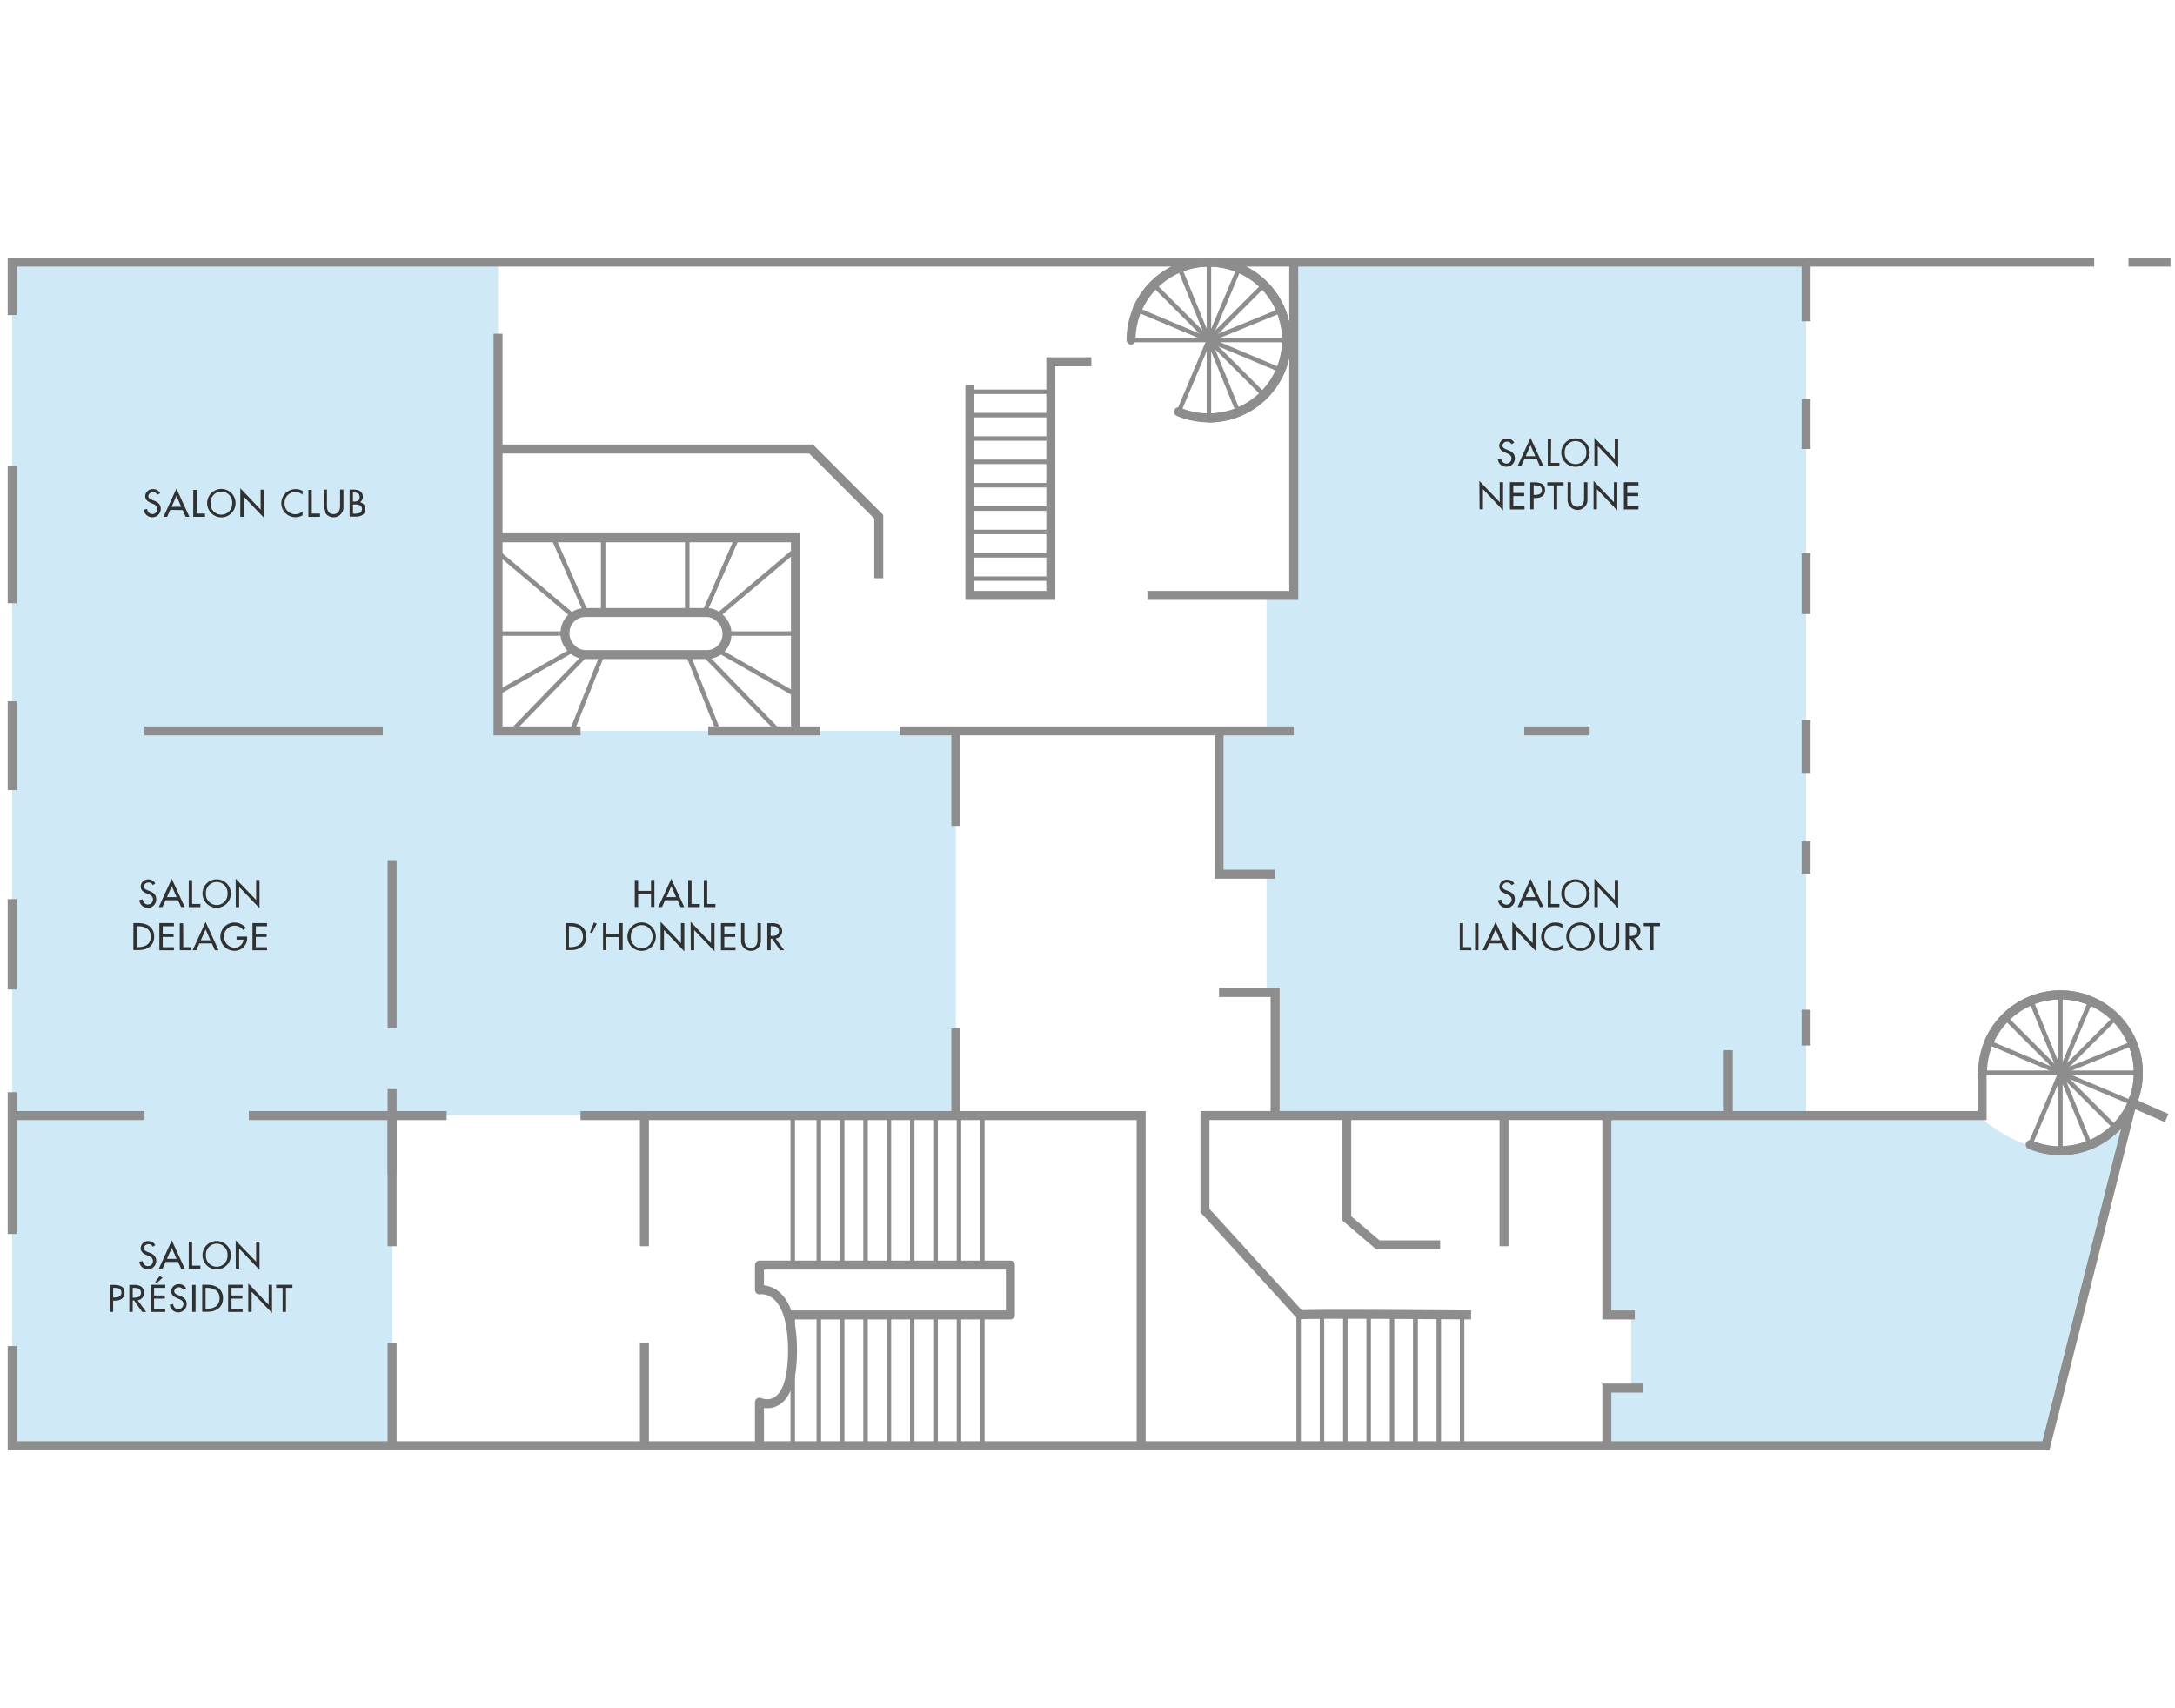 <svg xmlns="http://www.w3.org/2000/svg" viewBox="0 0 484 380"><defs><style>.cls-1{fill:#cfe9f7;}.cls-2,.cls-3,.cls-4,.cls-5{fill:none;stroke:#8d8d8d;}.cls-2,.cls-5{stroke-miterlimit:10;}.cls-2,.cls-3,.cls-4{stroke-width:2px;}.cls-3,.cls-4{stroke-linejoin:round;}.cls-4{stroke-linecap:round;}.cls-6{fill:#313131;}</style></defs><title>Plan_ArtMetiers_01</title><g id="COULEURS"><polygon class="cls-1" points="110.83 58.32 2.71 58.32 2.71 248.22 2.71 321.68 87.26 321.68 87.26 248.22 105.63 248.22 110.83 248.22 212.71 248.22 212.71 162.63 110.83 162.63 110.83 58.32"/><polygon class="cls-1" points="288.94 58.75 287.9 132.48 281.84 132.48 281.84 162.63 271.27 162.63 271.27 194.51 281.84 194.51 281.84 220.84 283.75 220.84 283.75 248.22 401.91 248.22 401.91 58.75 288.94 58.75"/><path class="cls-1" d="M357.56,292.53H363v17.17h-5.44v12h97.72L473.58,249s-4.89,6.44-15.74,6.78c-9,.28-16.77-6.86-16.77-6.86H406.5l-41-.66-7.95.66Z"/></g><g id="CONTOURS"><polyline class="cls-2" points="2.71 70.1 2.71 58.32 401.91 58.32 401.91 71.49"/><line class="cls-2" x1="401.91" y1="160.2" x2="401.91" y2="171.98"/><line class="cls-2" x1="384.59" y1="233.67" x2="384.59" y2="248.22"/><line class="cls-2" x1="2.71" y1="103.72" x2="2.71" y2="134.21"/><line class="cls-2" x1="2.71" y1="156.04" x2="2.71" y2="175.79"/><line class="cls-2" x1="2.71" y1="200.05" x2="2.71" y2="220.15"/><line class="cls-2" x1="2.71" y1="243.02" x2="2.71" y2="274.56"/><polyline class="cls-2" points="2.71 299.51 2.71 321.68 455.28 321.68 474.48 245.41 482.14 248.77"/><polyline class="cls-2" points="55.38 248.22 87.26 248.22 87.26 277.29"/><line class="cls-2" x1="87.26" y1="298.81" x2="87.26" y2="321.68"/><path class="cls-3" d="M176.15,292.58h48.69V281.49H169V287s7.36-1.39,7.36,13.51S169,312,169,312v9.7"/><path class="cls-2" d="M358.94,248.22h-90.8v21.14s21.49,23.56,21.15,23.22,38.07,0,38.07,0"/><line class="cls-2" x1="143.4" y1="298.81" x2="143.4" y2="321.68"/><polyline class="cls-2" points="253.94 321.68 253.94 248.22 143.4 248.22 143.4 277.29"/><polyline class="cls-2" points="363.79 292.58 357.56 292.58 357.56 248.22 397.75 248.22 441.07 248.22 441.07 238.69"/><line class="cls-2" x1="87.26" y1="242.33" x2="87.26" y2="261.39"/><line class="cls-2" x1="32.16" y1="248.22" x2="2.71" y2="248.22"/><line class="cls-2" x1="87.26" y1="228.81" x2="87.26" y2="191.39"/><line class="cls-2" x1="32.16" y1="162.63" x2="85.18" y2="162.63"/><line class="cls-2" x1="143.4" y1="248.22" x2="129.19" y2="248.22"/><line class="cls-2" x1="87.26" y1="248.22" x2="99.39" y2="248.22"/><polyline class="cls-2" points="110.83 74.26 110.83 162.63 129.19 162.63"/><polyline class="cls-2" points="110.83 99.9 180.48 99.9 195.55 114.98 195.55 128.67"/><polyline class="cls-2" points="110.83 119.66 177.01 119.66 177.01 162.63"/><line class="cls-2" x1="157.61" y1="162.63" x2="182.56" y2="162.63"/><line class="cls-2" x1="200.23" y1="162.63" x2="287.9" y2="162.63"/><line class="cls-2" x1="212.71" y1="162.63" x2="212.71" y2="183.76"/><line class="cls-2" x1="212.71" y1="228.81" x2="212.71" y2="248.22"/><polyline class="cls-2" points="271.27 162.63 271.27 194.51 283.75 194.51"/><polyline class="cls-2" points="271.27 220.84 283.75 220.84 283.75 248.22"/><line class="cls-2" x1="401.91" y1="88.82" x2="401.91" y2="99.9"/><line class="cls-2" x1="401.91" y1="123.12" x2="401.91" y2="136.64"/><line class="cls-2" x1="401.91" y1="187.23" x2="401.91" y2="194.51"/><line class="cls-2" x1="401.91" y1="224.66" x2="401.91" y2="232.63"/><line class="cls-2" x1="339.19" y1="162.63" x2="353.74" y2="162.63"/><polyline class="cls-2" points="287.9 58.32 287.9 132.48 255.33 132.48"/><polyline class="cls-2" points="215.83 85.7 215.83 132.48 233.84 132.48 233.84 80.5 242.85 80.5"/><line class="cls-2" x1="401.91" y1="58.32" x2="466.02" y2="58.32"/><line class="cls-2" x1="473.64" y1="58.32" x2="483" y2="58.32"/><polyline class="cls-2" points="299.69 248.22 299.69 271.09 306.62 276.98 320.48 276.98"/><line class="cls-2" x1="334.69" y1="248.22" x2="334.69" y2="277.29"/><polyline class="cls-2" points="357.56 321.68 357.56 308.86 365.53 308.86"/><rect class="cls-2" x="125.73" y="136.29" width="36.04" height="9.36" rx="4.5" ry="4.5"/><path class="cls-4" d="M251.69,75.65A17.33,17.33,0,1,1,269,93"/><line class="cls-5" x1="251.69" y1="75.65" x2="286.34" y2="75.65"/><line class="cls-5" x1="269.02" y1="58.32" x2="269.02" y2="92.97"/><line class="cls-5" x1="256.77" y1="63.4" x2="281.27" y2="87.9"/><line class="cls-5" x1="281.27" y1="63.4" x2="269.02" y2="75.65"/><path class="cls-4" d="M253,68.93a17.33,17.33,0,1,1,9.25,22.69"/><line class="cls-5" x1="253.05" y1="68.93" x2="284.99" y2="82.36"/><line class="cls-5" x1="275.73" y1="59.68" x2="262.3" y2="91.62"/><line class="cls-5" x1="262.47" y1="59.6" x2="275.56" y2="91.69"/><line class="cls-5" x1="285.06" y1="69.1" x2="269.08" y2="75.62"/><path class="cls-4" d="M441.18,238.69A17.33,17.33,0,1,1,458.5,256"/><path class="cls-4" d="M442.53,232a17.33,17.33,0,1,1,9.25,22.69"/><line class="cls-5" x1="182.21" y1="321.68" x2="182.21" y2="292.57"/><line class="cls-5" x1="187.41" y1="321.68" x2="187.41" y2="292.57"/><line class="cls-5" x1="192.61" y1="321.68" x2="192.61" y2="292.57"/><line class="cls-5" x1="197.81" y1="321.68" x2="197.81" y2="292.57"/><line class="cls-5" x1="203" y1="321.68" x2="203" y2="292.57"/><line class="cls-5" x1="208.2" y1="321.68" x2="208.2" y2="292.57"/><line class="cls-5" x1="208.2" y1="321.68" x2="208.2" y2="292.57"/><line class="cls-5" x1="213.4" y1="321.68" x2="213.4" y2="292.57"/><line class="cls-5" x1="218.6" y1="321.68" x2="218.6" y2="292.57"/><line class="cls-5" x1="288.98" y1="321.68" x2="288.98" y2="292.57"/><line class="cls-5" x1="294.18" y1="321.68" x2="294.18" y2="292.57"/><line class="cls-5" x1="299.37" y1="321.68" x2="299.37" y2="292.57"/><line class="cls-5" x1="304.57" y1="321.68" x2="304.57" y2="292.57"/><line class="cls-5" x1="309.77" y1="321.68" x2="309.77" y2="292.57"/><line class="cls-5" x1="314.97" y1="321.68" x2="314.97" y2="292.57"/><line class="cls-5" x1="314.97" y1="321.68" x2="314.97" y2="292.57"/><line class="cls-5" x1="320.17" y1="321.68" x2="320.17" y2="292.57"/><line class="cls-5" x1="325.36" y1="321.68" x2="325.36" y2="292.57"/><line class="cls-5" x1="176.41" y1="321.68" x2="176.41" y2="292.57"/><line class="cls-5" x1="182.21" y1="280.79" x2="182.21" y2="248.22"/><line class="cls-5" x1="187.41" y1="280.79" x2="187.41" y2="248.22"/><line class="cls-5" x1="192.61" y1="280.79" x2="192.61" y2="248.22"/><line class="cls-5" x1="197.81" y1="280.79" x2="197.81" y2="248.22"/><line class="cls-5" x1="203" y1="280.79" x2="203" y2="248.22"/><line class="cls-5" x1="208.2" y1="280.79" x2="208.2" y2="248.22"/><line class="cls-5" x1="208.2" y1="280.79" x2="208.2" y2="248.22"/><line class="cls-5" x1="213.4" y1="280.79" x2="213.4" y2="248.22"/><line class="cls-5" x1="218.6" y1="280.79" x2="218.6" y2="248.22"/><line class="cls-5" x1="176.41" y1="280.79" x2="176.41" y2="248.22"/><line class="cls-5" x1="134.04" y1="145.65" x2="127.29" y2="162.63"/><line class="cls-5" x1="130.41" y1="145.65" x2="113.95" y2="162.63"/><line class="cls-5" x1="127.51" y1="144.63" x2="110.83" y2="154.14"/><line class="cls-5" x1="125.73" y1="140.97" x2="110.83" y2="140.97"/><line class="cls-5" x1="127.69" y1="137.17" x2="110.83" y2="122.95"/><line class="cls-5" x1="130.41" y1="136.29" x2="123.13" y2="119.66"/><line class="cls-5" x1="134.22" y1="136.29" x2="134.22" y2="119.66"/><line class="cls-5" x1="153.1" y1="145.65" x2="159.86" y2="162.63"/><line class="cls-5" x1="156.74" y1="145.65" x2="173.2" y2="162.63"/><line class="cls-5" x1="159.64" y1="144.63" x2="176.32" y2="154.14"/><line class="cls-5" x1="161.42" y1="140.97" x2="176.32" y2="140.97"/><line class="cls-5" x1="159.46" y1="137.17" x2="176.32" y2="122.95"/><line class="cls-5" x1="156.74" y1="136.29" x2="164.02" y2="119.66"/><line class="cls-5" x1="152.93" y1="136.29" x2="152.93" y2="119.66"/><line class="cls-5" x1="215.83" y1="128.75" x2="233.85" y2="128.75"/><line class="cls-5" x1="215.83" y1="123.56" x2="233.85" y2="123.56"/><line class="cls-5" x1="215.83" y1="118.36" x2="233.85" y2="118.36"/><line class="cls-5" x1="215.83" y1="113.16" x2="233.85" y2="113.16"/><line class="cls-5" x1="215.83" y1="107.96" x2="233.85" y2="107.96"/><line class="cls-5" x1="215.83" y1="102.76" x2="233.85" y2="102.76"/><line class="cls-5" x1="215.83" y1="97.57" x2="233.85" y2="97.57"/><line class="cls-5" x1="215.83" y1="92.37" x2="233.85" y2="92.37"/><line class="cls-5" x1="215.83" y1="87.17" x2="233.85" y2="87.17"/><line class="cls-5" x1="441.18" y1="238.69" x2="475.83" y2="238.69"/><line class="cls-5" x1="458.5" y1="221.36" x2="458.5" y2="256.02"/><line class="cls-5" x1="446.25" y1="226.44" x2="470.76" y2="250.94"/><line class="cls-5" x1="470.76" y1="226.44" x2="458.5" y2="238.69"/><line class="cls-5" x1="442.53" y1="231.97" x2="474.48" y2="245.41"/><line class="cls-5" x1="465.22" y1="222.72" x2="451.79" y2="254.66"/><line class="cls-5" x1="451.96" y1="222.65" x2="465.05" y2="254.73"/><line class="cls-5" x1="474.55" y1="232.15" x2="458.57" y2="238.67"/><path class="cls-6" d="M35,110.08a1,1,0,0,0-1-.57,1,1,0,0,0-1,.86c0,.47.46.72.84.86l.43.17c.86.33,1.5.81,1.5,1.81a1.86,1.86,0,0,1-1.93,1.88A1.88,1.88,0,0,1,32,113.4l.76-.16a1.14,1.14,0,1,0,2.28,0c0-.65-.52-.93-1-1.14l-.42-.18c-.69-.3-1.31-.69-1.31-1.53a1.64,1.64,0,0,1,1.78-1.56,1.72,1.72,0,0,1,1.55.91Z"/><path class="cls-6" d="M37.88,113.45,37.19,115h-.81l2.88-6.28L42.14,115h-.81l-.69-1.51Zm1.38-3.13-1.07,2.44h2.14Z"/><path class="cls-6" d="M43.8,114.27h1.83V115H43v-6h.75Z"/><path class="cls-6" d="M52.42,111.95a3.16,3.16,0,0,1-6.32,0,3.16,3.16,0,0,1,6.32,0Zm-.75,0a2.41,2.41,0,1,0-4.81,0,2.41,2.41,0,1,0,4.81,0Z"/><path class="cls-6" d="M53.48,108.64,58,113.39v-4.45h.75v6.28l-4.53-4.74V115h-.75Z"/><path class="cls-6" d="M67.33,110.08a2.4,2.4,0,0,0-4,1.87,2.37,2.37,0,0,0,4,1.82v.89a3.25,3.25,0,0,1-1.58.42A3.12,3.12,0,0,1,62.6,112a3.17,3.17,0,0,1,3.21-3.17,2.91,2.91,0,0,1,1.52.41Z"/><path class="cls-6" d="M69.38,114.27h1.83V115H68.63v-6h.75Z"/><path class="cls-6" d="M72.76,108.93v3.56c0,1,.3,1.9,1.46,1.9s1.46-.91,1.46-1.9v-3.56h.75v3.81a2.21,2.21,0,1,1-4.41,0v-3.81Z"/><path class="cls-6" d="M77.8,108.93h.74c1.14,0,2.21.3,2.21,1.66a1.3,1.3,0,0,1-.65,1.14v0a1.55,1.55,0,0,1,1.21,1.53c0,1.21-1,1.69-2.09,1.69H77.8Zm.75,2.67h.19c.71,0,1.29-.14,1.29-1s-.58-1-1.28-1h-.21Zm0,2.69h.58c.7,0,1.42-.21,1.42-1.06s-.86-1-1.54-1h-.46Z"/><path class="cls-6" d="M34,196.94a1,1,0,0,0-1-.57,1,1,0,0,0-1,.86c0,.47.46.72.84.86l.43.17c.86.34,1.49.81,1.49,1.82A1.86,1.86,0,0,1,32.84,202,1.88,1.88,0,0,1,31,200.27l.76-.16a1.14,1.14,0,1,0,2.28,0c0-.65-.52-.93-1-1.14l-.42-.18c-.69-.3-1.31-.69-1.31-1.53A1.64,1.64,0,0,1,33,195.67a1.72,1.72,0,0,1,1.55.91Z"/><path class="cls-6" d="M36.84,200.31l-.69,1.51h-.81l2.88-6.29,2.88,6.29H40.3l-.69-1.51Zm1.38-3.13-1.07,2.44H39.3Z"/><path class="cls-6" d="M42.76,201.14h1.83v.69H42v-6h.75Z"/><path class="cls-6" d="M51.38,198.81a3.16,3.16,0,0,1-6.32,0,3.16,3.16,0,0,1,6.32,0Zm-.75,0a2.41,2.41,0,1,0-4.81,0,2.41,2.41,0,1,0,4.81,0Z"/><path class="cls-6" d="M52.44,195.51,57,200.25V195.8h.75v6.28l-4.53-4.74v4.49h-.75Z"/><path class="cls-6" d="M29.68,205.4h1.25c1.85,0,3.38,1,3.38,3s-1.5,3-3.41,3H29.68Zm.75,5.34h.26c1.54,0,2.86-.58,2.86-2.33s-1.33-2.33-2.86-2.33h-.26Z"/><path class="cls-6" d="M35.46,205.4H38.7v.69H36.21v1.69h2.42v.69H36.21v2.28H38.7v.69H35.46Z"/><path class="cls-6" d="M40.78,210.74h1.83v.69H40v-6h.75Z"/><path class="cls-6" d="M44.37,209.91l-.69,1.51h-.81l2.88-6.28,2.88,6.28h-.81l-.69-1.51Zm1.38-3.13-1.07,2.44h2.14Z"/><path class="cls-6" d="M55,208.39v.24a2.8,2.8,0,0,1-2.86,2.93,3.14,3.14,0,0,1,.08-6.28,3.16,3.16,0,0,1,2.46,1.17l-.53.5a2.38,2.38,0,0,0-4.3,1.46,2.46,2.46,0,0,0,2.34,2.46,2,2,0,0,0,2-1.79H52.64v-.69Z"/><path class="cls-6" d="M56.18,205.4h3.24v.69H56.93v1.69h2.41v.69H56.93v2.28h2.49v.69H56.18Z"/><path class="cls-6" d="M144.87,198.23V195.8h.75v6h-.75v-2.89H142v2.89h-.75v-6H142v2.43Z"/><path class="cls-6" d="M148,200.31l-.69,1.51h-.81l2.88-6.29,2.88,6.29h-.81l-.69-1.51Zm1.38-3.13-1.07,2.44h2.14Z"/><path class="cls-6" d="M153.89,201.14h1.83v.69h-2.58v-6h.75Z"/><path class="cls-6" d="M157.37,201.14h1.83v.69h-2.58v-6h.75Z"/><path class="cls-6" d="M125.85,205.4h1.25c1.85,0,3.38,1,3.38,3s-1.5,3-3.41,3h-1.22Zm.75,5.34h.26c1.54,0,2.86-.58,2.86-2.33s-1.33-2.33-2.86-2.33h-.26Z"/><path class="cls-6" d="M132.79,205.52l-1.06,2.13-.45-.18.88-2.2Z"/><path class="cls-6" d="M137.81,207.83V205.4h.75v6h-.75v-2.89h-2.87v2.89h-.75v-6h.75v2.43Z"/><path class="cls-6" d="M145.94,208.41a3.16,3.16,0,0,1-6.32,0,3.16,3.16,0,0,1,6.32,0Zm-.75,0a2.41,2.41,0,1,0-4.81,0,2.41,2.41,0,1,0,4.81,0Z"/><path class="cls-6" d="M147,205.11l4.53,4.74V205.4h.75v6.28l-4.53-4.74v4.49H147Z"/><path class="cls-6" d="M153.68,205.11l4.53,4.74V205.4H159v6.28l-4.53-4.74v4.49h-.75Z"/><path class="cls-6" d="M160.43,205.4h3.24v.69h-2.49v1.69h2.42v.69h-2.42v2.28h2.49v.69h-3.24Z"/><path class="cls-6" d="M165.65,205.4V209c0,1,.3,1.9,1.46,1.9s1.46-.91,1.46-1.9V205.4h.75v3.81a2.21,2.21,0,1,1-4.41,0V205.4Z"/><path class="cls-6" d="M174.5,211.42h-.91l-1.78-2.55h-.31v2.55h-.75v-6h.91a3.19,3.19,0,0,1,1.59.28,1.67,1.67,0,0,1,.79,1.44,1.64,1.64,0,0,1-1.45,1.69Zm-3-3.17h.24c.77,0,1.6-.14,1.6-1.1s-.9-1.08-1.64-1.08h-.2Z"/><path class="cls-6" d="M336.33,196.94a1,1,0,0,0-1-.57,1,1,0,0,0-1,.86c0,.47.46.72.84.86l.43.17c.86.34,1.5.81,1.5,1.82A1.86,1.86,0,0,1,335.2,202a1.88,1.88,0,0,1-1.86-1.69l.76-.16a1.14,1.14,0,1,0,2.28,0c0-.65-.52-.93-1-1.14l-.42-.18c-.69-.3-1.31-.69-1.31-1.53a1.65,1.65,0,0,1,1.78-1.56,1.72,1.72,0,0,1,1.55.91Z"/><path class="cls-6" d="M339.21,200.31l-.69,1.51h-.81l2.88-6.29,2.88,6.29h-.81l-.69-1.51Zm1.38-3.13-1.07,2.44h2.14Z"/><path class="cls-6" d="M345.12,201.14H347v.69h-2.58v-6h.75Z"/><path class="cls-6" d="M353.75,198.81a3.16,3.16,0,0,1-6.32,0,3.16,3.16,0,0,1,6.32,0Zm-.75,0a2.41,2.41,0,1,0-4.81,0,2.41,2.41,0,1,0,4.81,0Z"/><path class="cls-6" d="M354.8,195.51l4.53,4.74V195.8h.75v6.28l-4.53-4.74v4.49h-.75Z"/><path class="cls-6" d="M325.59,210.74h1.83v.69h-2.58v-6h.75Z"/><path class="cls-6" d="M329,211.42h-.75v-6H329Z"/><path class="cls-6" d="M331.43,209.91l-.69,1.51h-.81l2.88-6.28,2.88,6.28h-.81l-.69-1.51Zm1.38-3.13-1.07,2.44h2.14Z"/><path class="cls-6" d="M336.53,205.11l4.53,4.74V205.4h.75v6.28l-4.53-4.74v4.49h-.75Z"/><path class="cls-6" d="M347.67,206.55a2.4,2.4,0,0,0-4,1.87,2.37,2.37,0,0,0,4,1.82v.89a3.25,3.25,0,0,1-1.58.42,3.12,3.12,0,0,1-3.14-3.11,3.17,3.17,0,0,1,3.21-3.17,2.91,2.91,0,0,1,1.52.41Z"/><path class="cls-6" d="M354.86,208.41a3.16,3.16,0,0,1-6.32,0,3.16,3.16,0,0,1,6.32,0Zm-.75,0a2.41,2.41,0,1,0-4.81,0,2.41,2.41,0,1,0,4.81,0Z"/><path class="cls-6" d="M356.64,205.4V209c0,1,.3,1.9,1.46,1.9s1.46-.91,1.46-1.9V205.4h.75v3.81a2.21,2.21,0,1,1-4.41,0V205.4Z"/><path class="cls-6" d="M365.49,211.42h-.91l-1.78-2.55h-.31v2.55h-.75v-6h.91a3.19,3.19,0,0,1,1.59.28,1.67,1.67,0,0,1,.79,1.44,1.64,1.64,0,0,1-1.45,1.69Zm-3-3.17h.24c.77,0,1.6-.14,1.6-1.1s-.9-1.08-1.64-1.08h-.2Z"/><path class="cls-6" d="M367.95,211.42h-.75v-5.34h-1.43v-.69h3.61v.69h-1.43Z"/><path class="cls-6" d="M336.33,98.83a1,1,0,0,0-1-.57,1,1,0,0,0-1,.86c0,.47.46.72.84.86l.43.17c.86.34,1.5.81,1.5,1.82a1.86,1.86,0,0,1-1.93,1.88,1.88,1.88,0,0,1-1.86-1.69l.76-.16a1.14,1.14,0,1,0,2.28,0c0-.65-.52-.93-1-1.14l-.42-.18c-.69-.3-1.31-.69-1.31-1.53a1.65,1.65,0,0,1,1.78-1.56,1.72,1.72,0,0,1,1.55.91Z"/><path class="cls-6" d="M339.2,102.2l-.69,1.51h-.81l2.88-6.29,2.88,6.29h-.81L342,102.2Zm1.38-3.13-1.07,2.44h2.14Z"/><path class="cls-6" d="M345.12,103H347v.69h-2.58v-6h.75Z"/><path class="cls-6" d="M353.75,100.7a3.16,3.16,0,0,1-6.32,0,3.16,3.16,0,0,1,6.32,0Zm-.75,0a2.41,2.41,0,1,0-4.81,0,2.41,2.41,0,1,0,4.81,0Z"/><path class="cls-6" d="M354.8,97.4l4.53,4.74V97.69h.75V104l-4.53-4.74v4.49h-.75Z"/><path class="cls-6" d="M329.2,107l4.53,4.74v-4.45h.75v6.28L330,108.82v4.49h-.75Z"/><path class="cls-6" d="M336,107.29h3.24V108h-2.49v1.69h2.42v.69h-2.42v2.28h2.49v.69H336Z"/><path class="cls-6" d="M341.28,113.32h-.75v-6h.86c1.85,0,2.43.64,2.43,1.74,0,1.27-1,1.76-2.11,1.76h-.43Zm0-3.2h.24c.77,0,1.6-.14,1.6-1.1s-.9-1.05-1.64-1.05h-.2Z"/><path class="cls-6" d="M346.51,113.32h-.75V108h-1.43v-.69h3.61V108h-1.43Z"/><path class="cls-6" d="M349.58,107.29v3.56c0,1,.3,1.9,1.46,1.9s1.46-.91,1.46-1.9v-3.56h.75v3.81a2.21,2.21,0,1,1-4.41,0v-3.81Z"/><path class="cls-6" d="M354.61,107l4.53,4.74v-4.45h.75v6.28l-4.53-4.74v4.49h-.75Z"/><path class="cls-6" d="M361.36,107.29h3.24V108h-2.49v1.69h2.42v.69h-2.42v2.28h2.49v.69h-3.24Z"/><path class="cls-6" d="M34,277.41a1,1,0,0,0-1-.57,1,1,0,0,0-1,.86c0,.47.46.72.84.86l.43.17c.86.33,1.49.81,1.49,1.81a1.86,1.86,0,0,1-1.93,1.88A1.88,1.88,0,0,1,31,280.74l.76-.16a1.14,1.14,0,1,0,2.28,0c0-.65-.52-.93-1-1.14l-.42-.18c-.69-.3-1.31-.69-1.31-1.53A1.64,1.64,0,0,1,33,276.14a1.72,1.72,0,0,1,1.55.91Z"/><path class="cls-6" d="M36.84,280.79l-.69,1.51h-.81L38.23,276l2.88,6.28H40.3l-.69-1.51Zm1.38-3.13-1.07,2.44H39.3Z"/><path class="cls-6" d="M42.76,281.61h1.83v.69H42v-6h.75Z"/><path class="cls-6" d="M51.38,279.29a3.16,3.16,0,0,1-6.32,0,3.16,3.16,0,0,1,6.32,0Zm-.75,0a2.41,2.41,0,1,0-4.81,0,2.41,2.41,0,1,0,4.81,0Z"/><path class="cls-6" d="M52.44,276,57,280.72v-4.45h.75v6.28l-4.53-4.74v4.49h-.75Z"/><path class="cls-6" d="M25.18,291.9h-.75v-6h.86c1.86,0,2.43.64,2.43,1.74,0,1.27-1,1.76-2.11,1.76h-.43Zm0-3.2h.24c.77,0,1.6-.14,1.6-1.1s-.89-1.06-1.64-1.06h-.2Z"/><path class="cls-6" d="M32.53,291.9h-.91l-1.78-2.55h-.31v2.55h-.75v-6h.91a3.2,3.2,0,0,1,1.59.28,1.67,1.67,0,0,1,.79,1.44,1.64,1.64,0,0,1-1.45,1.69Zm-3-3.17h.24c.77,0,1.6-.14,1.6-1.1s-.9-1.08-1.64-1.08h-.2Z"/><path class="cls-6" d="M33.53,285.87h3.24v.69H34.28v1.69h2.41v.69H34.28v2.28h2.49v.69H33.53Zm2.66-1.58-1.31,1.19-.35-.22,1-1.33Z"/><path class="cls-6" d="M40.77,287a1,1,0,0,0-1-.57,1,1,0,0,0-1,.86c0,.47.46.72.84.86l.43.17c.86.34,1.5.81,1.5,1.82A1.86,1.86,0,0,1,39.64,292a1.88,1.88,0,0,1-1.86-1.69l.76-.16a1.14,1.14,0,1,0,2.28,0c0-.65-.52-.93-1-1.14l-.42-.18c-.69-.3-1.31-.69-1.31-1.53a1.65,1.65,0,0,1,1.78-1.56,1.72,1.72,0,0,1,1.55.91Z"/><path class="cls-6" d="M43.52,291.9h-.75v-6h.75Z"/><path class="cls-6" d="M45,285.87h1.25c1.85,0,3.38,1,3.38,3s-1.5,3-3.41,3H45Zm.75,5.34H46c1.54,0,2.86-.58,2.86-2.33s-1.33-2.33-2.86-2.33h-.26Z"/><path class="cls-6" d="M50.77,285.87H54v.69H51.52v1.69h2.41v.69H51.52v2.28H54v.69H50.77Z"/><path class="cls-6" d="M55.26,285.58l4.53,4.74v-4.45h.75v6.28L56,287.41v4.49h-.75Z"/><path class="cls-6" d="M63.64,291.9h-.75v-5.34H61.46v-.69h3.62v.69H63.64Z"/></g></svg>